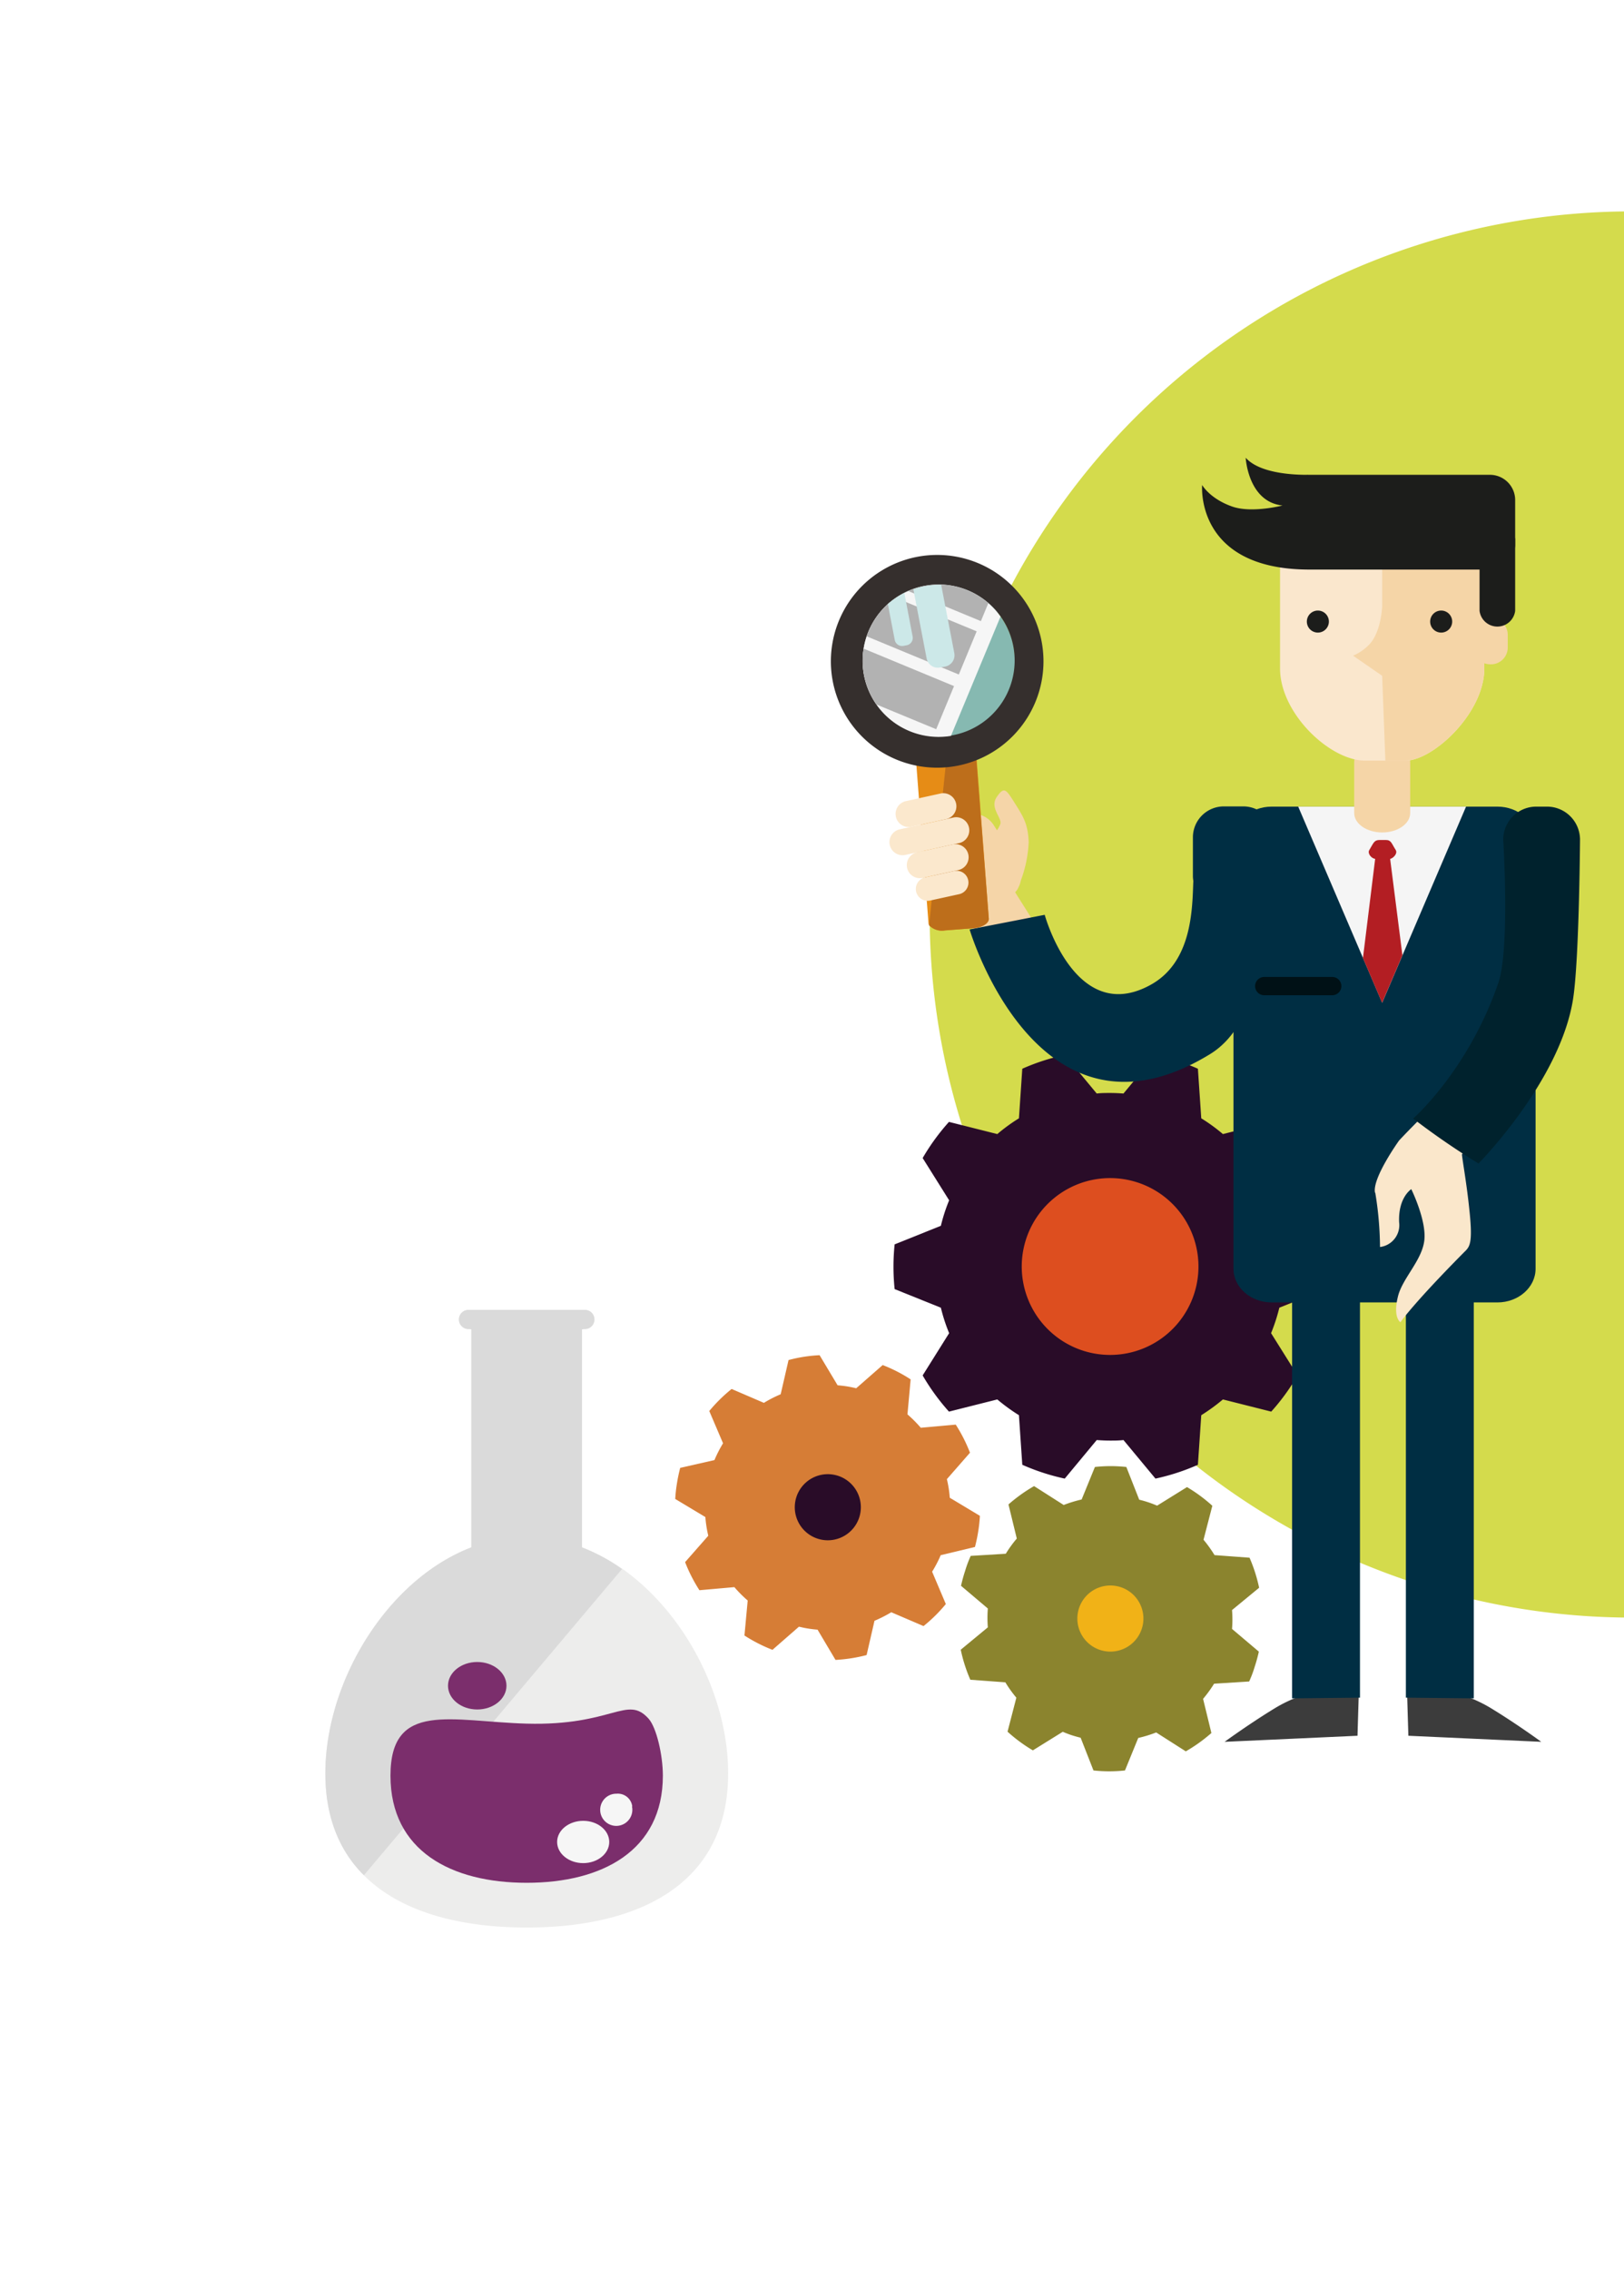 <svg id="圖層_1" data-name="圖層 1" xmlns="http://www.w3.org/2000/svg" viewBox="0 0 295 412"><defs><style>.cls-1{fill:#d4db4c;}.cls-2{fill:#290c28;}.cls-3{fill:#dd4e1f;}.cls-4{fill:#d67d36;}.cls-5{fill:#8b842e;}.cls-6{fill:#f1b217;}.cls-7{fill:#002e43;}.cls-8{fill:#f5f5f5;}.cls-9{fill:#3c3c3c;}.cls-10{fill:#f5d5a7;}.cls-11{fill:#b31e23;}.cls-12{fill:#fae7cd;}.cls-13{fill:#1c1d1b;}.cls-14{fill:#001116;}.cls-15{fill:#fae7cb;}.cls-16{fill:#00222d;}.cls-17{fill:#f5d5a8;}.cls-18{fill:#e68c16;}.cls-19{fill:#bd6e1b;}.cls-20{fill:#86b9b1;}.cls-21{fill:#352f2d;}.cls-22{fill:#f6f6f6;}.cls-23{fill:#b2b2b2;}.cls-24{fill:#cce8e8;}.cls-25{fill:#fbe8cd;}.cls-26{fill:#ededec;}.cls-27{fill:#dadada;}.cls-28{fill:#7b2e6c;}</style></defs><title>pt2-2-3</title><path class="cls-1" d="M296.5,293.63a127.63,127.63,0,0,1,0-255.26Z"/><path class="cls-2" d="M240.79,234a39.35,39.35,0,0,0,0-8.12l-8.4-3.37a32.51,32.51,0,0,0-1.5-4.63l4.81-7.67a39.61,39.61,0,0,0-4.78-6.56l-8.78,2.21a31.55,31.55,0,0,0-3.93-2.86l-.61-9a38.82,38.82,0,0,0-7.71-2.5l-5.81,7c-.81-.06-1.61-.1-2.43-.1s-1.63,0-2.43.1l-5.81-7a38.82,38.82,0,0,0-7.71,2.5l-.61,9a31.55,31.55,0,0,0-3.93,2.86l-8.78-2.21a39.61,39.61,0,0,0-4.78,6.56l4.81,7.67a31.29,31.29,0,0,0-1.5,4.63l-8.4,3.37a39.35,39.35,0,0,0,0,8.12l8.4,3.38a31.17,31.17,0,0,0,1.5,4.62l-4.81,7.67a39.28,39.28,0,0,0,4.78,6.57l8.78-2.21a33.73,33.73,0,0,0,3.93,2.86l.61,9a39.51,39.51,0,0,0,7.71,2.51l5.81-7c.8.06,1.61.1,2.43.1s1.62,0,2.43-.1l5.81,7a39.51,39.51,0,0,0,7.71-2.51l.61-9a33.73,33.73,0,0,0,3.93-2.86l8.78,2.21a39.28,39.28,0,0,0,4.78-6.57L230.89,242a32.38,32.38,0,0,0,1.5-4.62Z"/><path class="cls-3" d="M217.7,229.9a16.05,16.05,0,1,1-16-16.05,16.05,16.05,0,0,1,16,16.05"/><path class="cls-4" d="M177.1,280.81a28.36,28.36,0,0,0,.59-2.8,27.58,27.58,0,0,0,.31-2.85l-5.47-3.28a21.06,21.06,0,0,0-.53-3.38l4.2-4.8a28.43,28.43,0,0,0-2.59-5.1l-6.35.57a23.13,23.13,0,0,0-2.42-2.43l.58-6.35a27,27,0,0,0-5.08-2.6L155.53,252c-.56-.13-1.11-.25-1.68-.34s-1.14-.15-1.7-.2L148.88,246a26.43,26.43,0,0,0-5.64.88l-1.43,6.21a22.47,22.47,0,0,0-3.05,1.56l-5.86-2.52a28.19,28.19,0,0,0-4.06,4l2.5,5.86a22.45,22.45,0,0,0-1.56,3.05l-6.22,1.41a28.55,28.55,0,0,0-.59,2.81,25.15,25.15,0,0,0-.31,2.84l5.47,3.28a21.36,21.36,0,0,0,.53,3.39l-4.21,4.79a28.14,28.14,0,0,0,2.6,5.1l6.35-.56a22.21,22.21,0,0,0,2.42,2.43l-.59,6.35a28,28,0,0,0,5.09,2.6l4.81-4.2c.55.13,1.11.25,1.68.34s1.14.16,1.7.2l3.26,5.49a28,28,0,0,0,5.65-.88l1.43-6.22a23.62,23.62,0,0,0,3.05-1.55l5.86,2.51a27.55,27.55,0,0,0,4.05-4l-2.49-5.87a22.42,22.42,0,0,0,1.56-3Z"/><path class="cls-2" d="M156.34,274.22a6,6,0,1,1-5.43-6.6,6,6,0,0,1,5.43,6.6"/><path class="cls-5" d="M226.91,305.23c.39-.86.73-1.75,1-2.66a28.35,28.35,0,0,0,.76-2.76l-4.87-4.12a21.84,21.84,0,0,0,0-3.43l4.92-4.05a28.37,28.37,0,0,0-1.74-5.45l-6.36-.47a22.79,22.79,0,0,0-2-2.79l1.6-6.17a28.15,28.15,0,0,0-4.6-3.39l-5.43,3.37c-.52-.22-1.06-.43-1.6-.61s-1.1-.34-1.65-.47l-2.34-5.94a26.6,26.6,0,0,0-5.71,0l-2.41,5.9a23.32,23.32,0,0,0-3.26,1l-5.38-3.43a28.58,28.58,0,0,0-4.65,3.33l1.51,6.19a22.22,22.22,0,0,0-2,2.76l-6.37.39c-.39.87-.73,1.76-1,2.67a28.35,28.35,0,0,0-.76,2.76l4.87,4.12a21.73,21.73,0,0,0,0,3.42l-4.92,4.06a27.9,27.9,0,0,0,1.74,5.45l6.36.47a22.79,22.79,0,0,0,2,2.79l-1.6,6.17a28.15,28.15,0,0,0,4.6,3.39l5.43-3.37c.52.22,1.05.43,1.6.61s1.1.33,1.65.47l2.33,5.94a26.7,26.7,0,0,0,5.72,0l2.41-5.9a23.32,23.32,0,0,0,3.26-1l5.38,3.43a28.58,28.58,0,0,0,4.65-3.33l-1.51-6.2a23.17,23.17,0,0,0,2-2.75Z"/><path class="cls-6" d="M207.49,295.38a6,6,0,1,1-4.3-7.39,6,6,0,0,1,4.3,7.39"/><path class="cls-7" d="M272,146.42H231c-3.83,0-6.94,2.73-6.94,6.11V230.3c0,3.38,3.11,6.12,6.94,6.12h41c3.83,0,6.94-2.74,6.94-6.12V152.53c0-3.38-3.11-6.11-6.94-6.11"/><polygon class="cls-8" points="235.82 146.42 251.07 182.03 266.31 146.42 235.82 146.42"/><path class="cls-9" d="M238.79,307.12a25.25,25.25,0,0,0-7.08,2.88c-4.81,2.92-9.26,6.18-9.26,6.18l24.14-1.1.24-8Z"/><polygon class="cls-7" points="247.04 308.16 234.71 308.29 234.71 231.9 247.04 234 247.04 308.16"/><path class="cls-10" d="M256.16,147.59c0,1.94-2.27,3.52-5.08,3.52s-5.09-1.58-5.09-3.52v-9.25c0-2,2.28-3.53,5.09-3.53s5.08,1.58,5.08,3.53Z"/><path class="cls-11" d="M252.53,155.91c.58-.14,1.4-1,1-1.62-.79-1.24-.81-1.81-1.8-1.81h-1.13c-1,0-1.08.52-1.87,1.83-.37.61.38,1.52,1.07,1.59l-2.22,18,3.48,8.13,3.69-8.62s-2.22-17.34-2.23-17.5"/><path class="cls-12" d="M254.79,88.8h-7.42a14.85,14.85,0,0,0-14.85,14.84v17.69c0,8.2,9.09,16.74,15.43,16.74h7.42c4.88,0,14.26-8.54,14.26-16.74V103.64A14.84,14.84,0,0,0,254.79,88.8"/><path class="cls-10" d="M270.73,112.25a3.34,3.34,0,0,0-1.1.19v-8.8A14.84,14.84,0,0,0,254.79,88.8h-3.72v21.33c-.06,1-.42,5-2.48,7a9,9,0,0,1-2.8,1.89l5.28,3.65.58,15.38h3.72c4.88,0,14.26-8.54,14.26-16.74v-.91a3.34,3.34,0,0,0,1.1.19,3.05,3.05,0,0,0,3.15-2.94v-2.49a3,3,0,0,0-3.15-2.93"/><path class="cls-13" d="M270.77,86.19h-33a3.89,3.89,0,0,0-.49,0c-2.54,0-8.53-.31-11-3.1,0,0,.41,8,6.68,8.67,0,0-5.57,1.44-9.13.19-4.08-1.43-5.46-3.91-5.46-3.91S217,103.3,237.68,103.39h33.09a4.58,4.58,0,0,0,4.46-4.69V90.89a4.59,4.59,0,0,0-4.46-4.7"/><path class="cls-13" d="M275.23,110.88a3.26,3.26,0,0,1-6.47,0v-13a3.26,3.26,0,0,1,6.47,0Z"/><path class="cls-13" d="M263.79,112.83a2,2,0,1,1-2-2,2,2,0,0,1,2,2"/><path class="cls-13" d="M241.39,112.83a2,2,0,1,1-2-2,2,2,0,0,1,2,2"/><path class="cls-14" d="M243.66,179a1.66,1.66,0,0,1-1.66,1.66H229.65a1.66,1.66,0,0,1,0-3.32H242a1.66,1.66,0,0,1,1.66,1.66"/><path class="cls-9" d="M263.62,307.12a25.37,25.37,0,0,1,7.09,2.88c4.81,2.92,9.26,6.18,9.26,6.18l-24.14-1.1-.24-8Z"/><polygon class="cls-7" points="255.38 308.16 267.71 308.29 267.71 231.9 255.38 234 255.38 308.16"/><path class="cls-15" d="M249.82,216.53a62.66,62.66,0,0,1,.86,9.83,4,4,0,0,0,3.47-4.5c-.19-4.5,2.21-6,2.21-6s2.83,5.73,2.36,9.37-4,6.84-4.79,10.14c-.94,3.83.46,4.64.46,4.64s2.21-3.26,11.52-12.66c1-1,1.69-1.34,1-7.74-.46-4.56-1.22-8.73-1.35-10.05l4.39-6.34c.81-1.6-3.58-6.06-5.86-5.28-2.11.71-9.94,9.08-9.94,9.08s-4.92,6.84-4.38,9.47"/><path class="cls-16" d="M256.71,203.05a139.17,139.17,0,0,0,11.86,8.15s14.94-15.06,17.2-30c1.1-7.26,1.24-28.78,1.24-28.78a6,6,0,0,0-6-6h-1.95a6,6,0,0,0-6,6s1.24,19.83-.89,26c-5.48,15.92-15.48,24.63-15.48,24.63"/><path class="cls-17" d="M168.37,152.16l6-3.76a4.47,4.47,0,0,1,6.15,1.4l.58.92a5.21,5.21,0,0,0,.63-1.2c.25-1.12-2-2.91-.66-4.86s1.68-1.39,3.27,1.13,2.38,3.78,2.52,7.05a22.55,22.55,0,0,1-1.43,7,4.53,4.53,0,0,1-.47,1.32l-.08.18,0,0a4.19,4.19,0,0,1-.48.63l3.86,6.12c.64,1-.74,3-3.08,4.52s-4.77,1.85-5.41.83l-3.94-6.27a4.45,4.45,0,0,1-4.49-2L167,158.31a4.47,4.47,0,0,1,1.4-6.15"/><path class="cls-7" d="M231.48,152a5.63,5.63,0,0,0-5.63-5.62h-3.54a5.62,5.62,0,0,0-5.62,5.62v7a5.29,5.29,0,0,0,.08.9c-.21,4.73-.05,14.84-8,19-13.51,7.19-19-12.84-19-12.84l-13.64,2.66s12.38,41.8,43.67,22.63c9.45-5.8,9.14-20.89,10.13-28.56a5.64,5.64,0,0,0,1.51-3.83Z"/><path class="cls-18" d="M168.68,129.13l3.2-.24,1.93-.15c1.61-.12,3,.47,3,1.31l2.81,36.69c.06.85-1.19,1.63-2.8,1.76l-5.13.39a3.24,3.24,0,0,1-2.91-.93.89.89,0,0,1-.12-.38l-2.81-36.69c-.06-.85,1.19-1.63,2.8-1.76"/><path class="cls-19" d="M174.2,134.57c1.62-.12,3,.46,3,1.31l2.41,30.86c.06.85-1.19,1.63-2.8,1.76l-5.13.39a3.24,3.24,0,0,1-2.91-.93l3.46-33.24Z"/><path class="cls-20" d="M161.28,109.66a13.94,13.94,0,0,1,3-2,14.91,14.91,0,0,1,1.65-.71,13.82,13.82,0,1,1-4.63,2.75"/><path class="cls-21" d="M157.75,114.65h0a13.8,13.8,0,1,1,7.48,18,13.8,13.8,0,0,1-7.48-18m-5.35-2a19.31,19.31,0,1,0,25.22-10.45A19.31,19.31,0,0,0,152.4,112.65Z"/><path class="cls-22" d="M161.28,109.66a14.43,14.43,0,0,1,3-2c.23-.12.47-.23.71-.33s.62-.27.94-.38a13.8,13.8,0,0,1,9.87.26,14,14,0,0,1,3.75,2.31,13.49,13.49,0,0,1,2.19,2.41l-9,21.65a13.8,13.8,0,0,1-15.33-18c.1-.29.21-.58.32-.86a13.67,13.67,0,0,1,3.53-5"/><path class="cls-23" d="M174.17,122.44l-16.74-6.93c.1-.29.21-.58.32-.86a13.67,13.67,0,0,1,3.53-5,13.12,13.12,0,0,1,1.45-1.13l14.68,6.08Z"/><path class="cls-23" d="M170.06,132.37l-10.83-4.48a13.8,13.8,0,0,1-2.35-10.15l16.42,6.8Z"/><path class="cls-24" d="M165.78,115.54a1.36,1.36,0,0,1-1.07,1.59l-.59.11a1.36,1.36,0,0,1-1.59-1.07l-1.25-6.51a13.94,13.94,0,0,1,3-2Z"/><path class="cls-23" d="M165.91,106.91a13.8,13.8,0,0,1,9.87.26,14,14,0,0,1,3.75,2.31l-1.35,3.27L165,107.29c.31-.14.62-.27.94-.38"/><path class="cls-24" d="M171.69,121l-.92.17a2.09,2.09,0,0,1-2.45-1.66l-2.41-12.55a13.75,13.75,0,0,1,5.06-.78l2.38,12.37a2.1,2.1,0,0,1-1.66,2.45"/><path class="cls-25" d="M165.47,150.09a2.38,2.38,0,0,1-1-4.65l6.47-1.42a2.38,2.38,0,0,1,1,4.65Z"/><path class="cls-25" d="M164.54,155.17a2.38,2.38,0,1,1-1-4.65l9.56-2.1a2.38,2.38,0,1,1,1,4.65Z"/><path class="cls-25" d="M167.51,159.38a2.38,2.38,0,0,1-1-4.65l6.47-1.42a2.38,2.38,0,1,1,1,4.65Z"/><path class="cls-25" d="M169,163.46a2.15,2.15,0,1,1-.92-4.2l5.2-1.14a2.15,2.15,0,1,1,.92,4.2Z"/><path class="cls-26" d="M113,284.8a33.74,33.74,0,0,0-7.28-3.92V241.31a2.63,2.63,0,0,1,.39-.06,1.74,1.74,0,1,0,0-3.47H85.23a1.74,1.74,0,1,0,0,3.47,2.63,2.63,0,0,1,.39.06v39.57c-15.31,5.88-26.52,24.34-26.52,41.05,0,8,2.59,14.08,7,18.47,6.64,6.67,17.43,9.49,29.6,9.49,20.2,0,36.57-7.77,36.57-28,0-13.93-7.79-29.07-19.24-37.13"/><path class="cls-27" d="M105.72,280.88V241.31a2.63,2.63,0,0,1,.39-.06,1.74,1.74,0,1,0,0-3.47H85.23a1.74,1.74,0,1,0,0,3.47,2.63,2.63,0,0,1,.39.06v39.57c-15.31,5.88-26.52,24.34-26.52,41.05,0,8,2.59,14.08,7,18.47L113,284.8a33.74,33.74,0,0,0-7.28-3.92"/><path class="cls-28" d="M120.41,322.32c0,13.66-11.08,19.45-24.74,19.45S70.93,336,70.93,322.32,82,312.5,95.67,312.88c15.66.43,18.21-5.26,22.13-.92,1.46,1.61,2.61,6.66,2.61,10.36"/><path class="cls-28" d="M92,306c0,2.38-2.38,4.31-5.31,4.31s-5.31-1.93-5.31-4.31,2.37-4.31,5.31-4.31S92,303.63,92,306"/><path class="cls-22" d="M110.67,334.36c0,2.12-2.12,3.84-4.73,3.84s-4.74-1.72-4.74-3.84,2.12-3.84,4.74-3.84,4.73,1.72,4.73,3.84"/><path class="cls-22" d="M114.8,327.91A2.92,2.92,0,1,1,112,325.6a2.63,2.63,0,0,1,2.85,2.31"/></svg>